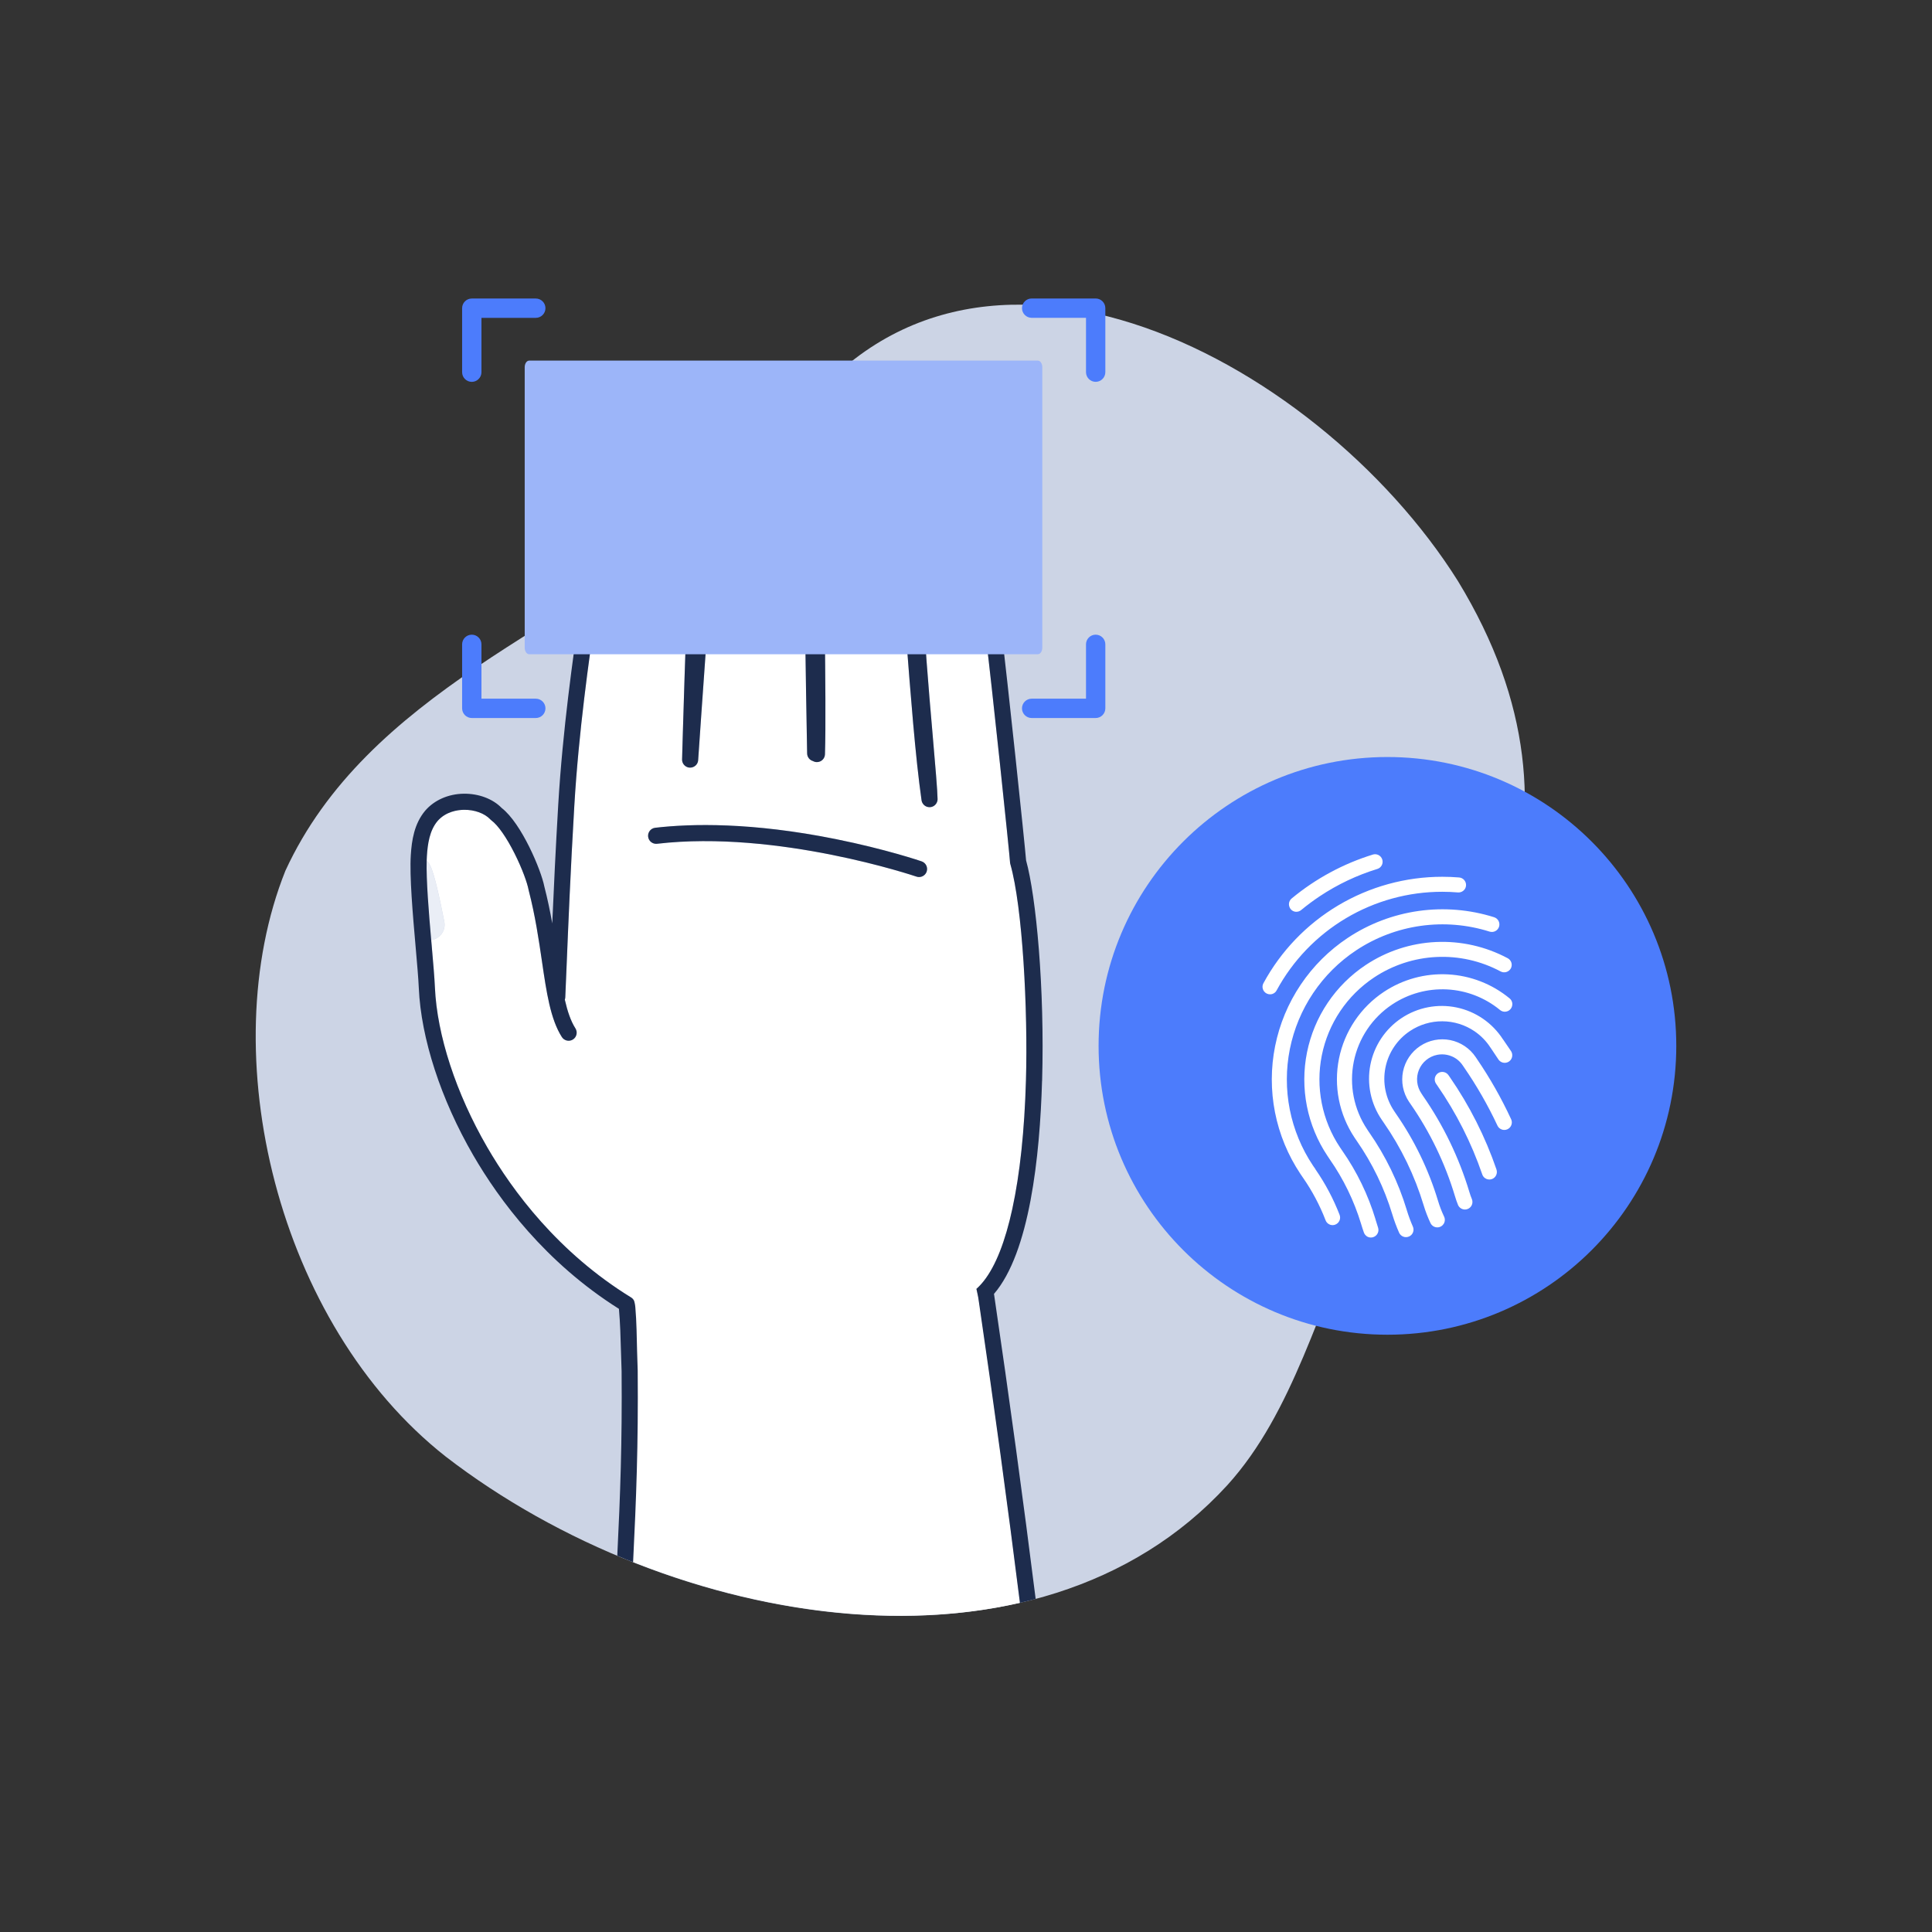 <svg width="204" height="204" viewBox="0 0 204 204" fill="none" xmlns="http://www.w3.org/2000/svg">
<rect x="0" y="0" width="204" height="204" fill="#333333" stroke="none"/>
<g clip-path="url(#clip0_9586_53197)">
<path d="M143.87 128.113C139.263 137.825 136.604 149.102 129.588 156.825C109.489 178.796 70.77 172.076 47.07 153.806C29.262 139.795 22.424 111.227 30.136 91.939C38.744 73.271 60.079 66.104 75.84 53.645C78.415 51.609 80.659 49.228 82.506 46.506C101.043 17.613 138.957 37.487 153.941 61.348C169.715 87.244 155.843 106.922 143.87 128.113Z" fill="#CCD4E5"/>
<path d="M106.895 127.627C107.695 123.945 108.177 119.389 108.331 114.085C108.546 106.626 107.976 95.767 106.679 91.23C106.679 91.227 106.678 91.224 106.677 91.221C106.672 91.204 106.668 91.187 106.665 91.169C106.663 91.157 106.66 91.146 106.658 91.135C106.656 91.121 106.654 91.107 106.653 91.093C106.651 91.078 106.649 91.063 106.648 91.047C106.648 91.044 106.648 91.042 106.648 91.039C106.607 90.245 104.735 72.319 104.05 66.84C103.86 65.311 103.494 63.111 102.536 61.661C101.885 60.674 100.836 60.199 99.864 60.449C99.217 60.616 98.609 61.183 98.236 61.966C97.847 62.783 97.718 63.733 97.62 64.636C97.473 65.987 98.053 72.687 98.477 77.578C98.765 80.899 98.992 83.522 98.999 84.372C98.999 84.381 98.999 84.389 98.998 84.397C98.998 84.413 98.998 84.43 98.996 84.447C98.996 84.459 98.994 84.471 98.992 84.482C98.99 84.498 98.988 84.514 98.985 84.531C98.983 84.543 98.98 84.556 98.977 84.568C98.974 84.582 98.97 84.596 98.966 84.61C98.962 84.624 98.958 84.637 98.953 84.65C98.95 84.663 98.945 84.676 98.94 84.688C98.935 84.701 98.929 84.715 98.922 84.728C98.917 84.74 98.911 84.751 98.906 84.762C98.899 84.776 98.892 84.789 98.885 84.802C98.879 84.812 98.872 84.823 98.866 84.834C98.858 84.847 98.85 84.859 98.841 84.87C98.834 84.881 98.827 84.891 98.819 84.902C98.81 84.913 98.801 84.924 98.792 84.934C98.783 84.945 98.775 84.955 98.765 84.965C98.756 84.975 98.746 84.984 98.737 84.992C98.726 85.002 98.717 85.012 98.706 85.022C98.696 85.03 98.686 85.038 98.676 85.046C98.665 85.055 98.653 85.064 98.641 85.073C98.63 85.081 98.62 85.088 98.609 85.094C98.598 85.102 98.585 85.11 98.573 85.117C98.561 85.124 98.549 85.13 98.537 85.137C98.525 85.143 98.512 85.15 98.5 85.154C98.487 85.16 98.473 85.166 98.459 85.172C98.447 85.177 98.436 85.181 98.424 85.185C98.408 85.19 98.392 85.195 98.377 85.2C98.366 85.203 98.354 85.206 98.343 85.209C98.326 85.212 98.31 85.215 98.293 85.218C98.285 85.219 98.277 85.222 98.269 85.223C98.266 85.223 98.264 85.223 98.261 85.223C98.226 85.228 98.192 85.231 98.156 85.231H98.151C98.151 85.231 98.149 85.231 98.148 85.231C98.119 85.231 98.092 85.229 98.064 85.226C98.06 85.226 98.057 85.225 98.053 85.224C98.031 85.221 98.007 85.218 97.984 85.213C97.976 85.211 97.968 85.21 97.959 85.207C97.941 85.204 97.925 85.2 97.908 85.195C97.897 85.192 97.887 85.188 97.876 85.185C97.862 85.18 97.848 85.175 97.834 85.169C97.823 85.164 97.812 85.16 97.801 85.155C97.788 85.15 97.775 85.144 97.763 85.137C97.752 85.131 97.741 85.125 97.73 85.119C97.718 85.112 97.707 85.105 97.695 85.097C97.685 85.091 97.674 85.085 97.664 85.078C97.652 85.069 97.641 85.06 97.629 85.051C97.62 85.044 97.611 85.037 97.602 85.031C97.59 85.02 97.578 85.009 97.566 84.998C97.559 84.991 97.552 84.985 97.545 84.978C97.531 84.965 97.519 84.95 97.506 84.935C97.502 84.93 97.497 84.925 97.493 84.921C97.46 84.88 97.429 84.836 97.404 84.79C97.401 84.785 97.399 84.779 97.396 84.773C97.387 84.755 97.377 84.738 97.369 84.719C97.365 84.708 97.362 84.698 97.357 84.688C97.351 84.674 97.346 84.66 97.341 84.645C97.337 84.633 97.333 84.619 97.329 84.606C97.325 84.593 97.322 84.582 97.319 84.569C97.316 84.555 97.313 84.541 97.311 84.526C97.309 84.518 97.308 84.509 97.306 84.5C96.66 79.998 96.135 73.16 95.672 67.127C95.363 63.09 95.071 59.275 94.786 56.759L94.783 56.729C94.484 54.089 94.305 52.496 93.386 50.699C92.759 49.474 91.207 48.747 89.928 49.078C89.109 49.291 88.342 50.002 87.877 50.981C87.403 51.982 87.247 53.132 87.13 54.224C86.978 55.636 87.036 61.15 87.092 66.482C87.145 71.495 87.199 76.68 87.109 79.647C87.095 80.108 86.717 80.471 86.259 80.471C86.25 80.471 86.241 80.471 86.232 80.471C86.09 80.467 85.956 80.427 85.84 80.361C85.492 80.261 85.233 79.943 85.225 79.561C85.096 72.924 84.881 57.999 84.824 50.689C84.807 48.422 84.787 45.852 83.588 43.831C83.149 43.09 82.512 42.46 81.797 42.055C81.285 41.765 80.49 41.458 79.614 41.643C78.661 41.844 77.75 42.624 77.177 43.727C76.597 44.842 76.374 46.135 76.195 47.364C75.757 50.366 73.739 79.965 73.72 80.264C73.72 80.273 73.718 80.282 73.717 80.29C73.716 80.304 73.714 80.318 73.712 80.331C73.71 80.344 73.707 80.358 73.704 80.372C73.701 80.386 73.698 80.4 73.695 80.413C73.692 80.426 73.688 80.439 73.684 80.452C73.68 80.465 73.677 80.479 73.671 80.493C73.668 80.505 73.663 80.516 73.658 80.528C73.652 80.542 73.647 80.556 73.64 80.569C73.635 80.579 73.629 80.59 73.623 80.601C73.617 80.614 73.61 80.627 73.602 80.64C73.596 80.65 73.589 80.66 73.582 80.67C73.574 80.683 73.566 80.694 73.558 80.706C73.551 80.716 73.543 80.726 73.535 80.736C73.526 80.746 73.517 80.758 73.508 80.768C73.499 80.779 73.489 80.789 73.479 80.799C73.47 80.807 73.462 80.816 73.453 80.824C73.439 80.838 73.424 80.85 73.408 80.862C73.403 80.866 73.398 80.871 73.394 80.875C73.266 80.975 73.109 81.038 72.939 81.052C72.933 81.052 72.928 81.052 72.922 81.052C72.905 81.053 72.888 81.054 72.872 81.054C72.866 81.054 72.861 81.054 72.855 81.054C72.853 81.054 72.85 81.054 72.848 81.054C72.845 81.054 72.841 81.054 72.838 81.054C72.83 81.054 72.822 81.054 72.814 81.054C72.805 81.054 72.797 81.052 72.788 81.051C72.773 81.05 72.759 81.048 72.744 81.046C72.73 81.044 72.716 81.041 72.703 81.039C72.688 81.036 72.674 81.033 72.66 81.029C72.647 81.026 72.634 81.022 72.621 81.018C72.607 81.014 72.594 81.009 72.581 81.004C72.568 80.999 72.555 80.994 72.543 80.988C72.53 80.983 72.517 80.977 72.505 80.971C72.492 80.966 72.48 80.959 72.468 80.952C72.456 80.946 72.444 80.939 72.433 80.932C72.421 80.925 72.409 80.917 72.397 80.909C72.386 80.902 72.376 80.895 72.365 80.887C72.354 80.879 72.343 80.87 72.332 80.861C72.322 80.853 72.312 80.845 72.302 80.835C72.292 80.826 72.282 80.816 72.272 80.806C72.263 80.796 72.253 80.787 72.244 80.777C72.235 80.767 72.226 80.757 72.217 80.746C72.208 80.736 72.2 80.725 72.191 80.714C72.183 80.703 72.175 80.692 72.168 80.681C72.16 80.67 72.152 80.658 72.145 80.645C72.138 80.634 72.132 80.623 72.125 80.612C72.118 80.599 72.111 80.586 72.105 80.573C72.099 80.562 72.094 80.55 72.09 80.537C72.084 80.524 72.079 80.511 72.074 80.498C72.069 80.485 72.065 80.472 72.061 80.46C72.057 80.446 72.053 80.433 72.049 80.419C72.045 80.405 72.042 80.392 72.039 80.378C72.037 80.364 72.034 80.351 72.032 80.338C72.03 80.323 72.028 80.308 72.026 80.293C72.025 80.28 72.023 80.267 72.023 80.253C72.023 80.238 72.022 80.223 72.022 80.208C72.022 80.199 72.022 80.191 72.022 80.182C72.026 80.034 72.428 65.249 72.81 58.352C72.931 56.152 73.068 53.66 72.031 51.648C71.345 50.319 69.843 49.092 68.302 49.316C67.352 49.455 66.404 50.157 65.765 51.196C65.118 52.248 64.808 53.498 64.548 54.689C63.898 57.649 63.469 60.717 63.053 63.683C62.996 64.09 62.927 64.576 62.846 65.132C62.238 69.347 61.107 77.192 60.642 85.083C60.245 91.813 59.995 97.911 59.83 101.945C59.775 103.286 59.728 104.443 59.688 105.31C59.684 105.396 59.667 105.479 59.64 105.556C59.917 106.773 60.263 107.809 60.759 108.586C61.011 108.982 60.895 109.508 60.499 109.76C60.103 110.013 59.578 109.897 59.325 109.501C58.121 107.613 57.708 104.796 57.229 101.533C56.896 99.263 56.519 96.69 55.821 93.997C55.816 93.978 55.812 93.96 55.809 93.94C55.681 93.258 55.164 91.769 54.331 90.113C53.479 88.418 52.591 87.149 51.897 86.632C51.855 86.602 51.817 86.567 51.783 86.53C51.176 85.88 50.096 85.487 48.97 85.509C48.31 85.521 47.074 85.691 46.199 86.696C45.351 87.703 45.156 89.126 45.075 90.386C45.066 90.532 45.06 90.689 45.055 90.853C45.202 91.012 45.332 91.196 45.438 91.407C45.898 92.326 46.523 95.289 46.918 97.329C47.099 98.265 46.45 99.13 45.532 99.265C45.55 99.468 45.568 99.671 45.585 99.869C45.742 101.652 45.876 103.191 45.922 104.246C46.143 109.302 48.155 115.456 51.442 121.127C54.123 125.755 58.936 132.265 66.634 136.997C66.774 137.082 66.879 137.202 66.948 137.338C67.001 137.446 66.985 137.576 66.99 137.696C66.993 137.77 67.034 138.034 67.038 138.094C67.133 139.683 67.128 158.17 66.793 164.911C80.076 170.181 94.822 172.199 107.702 169.24C106.428 159.074 105.033 148.607 103.465 137.933C103.334 137.117 103.104 136.092 103.107 136.09C104.715 134.669 105.991 131.82 106.903 127.624L106.895 127.627ZM97.847 92.032C97.726 92.385 97.396 92.607 97.042 92.607C96.951 92.607 96.858 92.592 96.767 92.56C96.622 92.511 82.106 87.61 69.379 89.093C68.914 89.148 68.49 88.813 68.436 88.346C68.382 87.879 68.716 87.457 69.183 87.403C72.972 86.962 79.354 86.809 88.233 88.597C93.533 89.663 97.166 90.899 97.318 90.951C97.763 91.103 97.999 91.587 97.847 92.031V92.032Z" fill="white"/>
<path d="M45.525 99.269C46.443 99.134 47.091 98.269 46.91 97.333C46.516 95.293 45.891 92.329 45.431 91.411C45.325 91.2 45.196 91.016 45.047 90.857C44.986 92.931 45.269 96.34 45.524 99.269H45.525Z" fill="#EAEEF6"/>
<path d="M110.031 114.134C109.8 122.118 108.716 132.261 104.951 136.629C104.959 136.659 104.966 136.691 104.971 136.723C106.561 147.517 108.065 158.534 109.356 168.83C109.133 168.89 108.909 168.948 108.685 169.004C108.356 169.087 108.026 169.168 107.694 169.243C106.42 159.077 104.937 148.201 103.369 137.527C103.341 137.341 103.315 137.156 103.287 136.97C103.263 136.806 103.096 136.095 103.099 136.093C103.375 135.848 103.642 135.562 103.899 135.233C105.135 133.652 106.14 131.102 106.895 127.626C107.694 123.944 108.177 119.388 108.33 114.084C108.545 106.625 107.976 95.766 106.678 91.229C106.678 91.226 106.677 91.223 106.676 91.22C106.672 91.204 106.668 91.186 106.665 91.168C106.663 91.156 106.66 91.145 106.658 91.134C106.656 91.12 106.654 91.106 106.653 91.092C106.651 91.077 106.649 91.062 106.648 91.046C106.648 91.043 106.648 91.041 106.648 91.038C106.607 90.244 104.735 72.319 104.05 66.839C103.859 65.31 103.494 63.11 102.536 61.66C101.884 60.673 100.836 60.198 99.864 60.448C99.216 60.615 98.608 61.182 98.236 61.965C97.847 62.782 97.718 63.732 97.62 64.635C97.472 65.986 98.053 72.686 98.477 77.577C98.764 80.898 98.991 83.521 98.998 84.371C98.998 84.38 98.998 84.388 98.997 84.396C98.997 84.413 98.997 84.429 98.995 84.446C98.995 84.458 98.993 84.469 98.991 84.481C98.99 84.497 98.987 84.514 98.984 84.529C98.983 84.542 98.98 84.555 98.977 84.567C98.974 84.582 98.97 84.595 98.966 84.609C98.962 84.623 98.958 84.636 98.953 84.649C98.949 84.662 98.944 84.675 98.939 84.687C98.934 84.701 98.928 84.714 98.922 84.727C98.917 84.739 98.911 84.75 98.906 84.761C98.899 84.775 98.892 84.788 98.884 84.801C98.878 84.811 98.871 84.822 98.866 84.833C98.858 84.846 98.85 84.858 98.841 84.87C98.833 84.88 98.826 84.89 98.819 84.901C98.81 84.912 98.801 84.922 98.792 84.933C98.783 84.944 98.774 84.954 98.764 84.964C98.756 84.974 98.746 84.983 98.737 84.991C98.726 85.001 98.716 85.011 98.706 85.021C98.696 85.029 98.686 85.037 98.676 85.045C98.664 85.054 98.652 85.063 98.641 85.072C98.63 85.08 98.62 85.087 98.609 85.094C98.597 85.101 98.585 85.109 98.573 85.116C98.561 85.123 98.549 85.129 98.537 85.136C98.525 85.142 98.512 85.148 98.5 85.153C98.486 85.159 98.473 85.165 98.459 85.171C98.447 85.176 98.435 85.18 98.424 85.184C98.408 85.189 98.392 85.194 98.376 85.199C98.365 85.202 98.354 85.204 98.343 85.207C98.326 85.211 98.309 85.214 98.293 85.217C98.285 85.218 98.277 85.221 98.269 85.222C98.266 85.222 98.263 85.222 98.26 85.222C98.226 85.227 98.192 85.23 98.155 85.23H98.15C98.15 85.23 98.148 85.23 98.147 85.23C98.119 85.23 98.091 85.228 98.064 85.225C98.06 85.225 98.057 85.224 98.053 85.223C98.03 85.22 98.007 85.217 97.984 85.212C97.975 85.21 97.968 85.209 97.959 85.207C97.941 85.203 97.924 85.199 97.908 85.194C97.897 85.191 97.887 85.187 97.876 85.184C97.861 85.179 97.848 85.174 97.834 85.168C97.823 85.163 97.811 85.159 97.8 85.154C97.788 85.148 97.775 85.143 97.762 85.136C97.751 85.13 97.74 85.124 97.73 85.118C97.718 85.111 97.706 85.104 97.694 85.097C97.684 85.09 97.674 85.084 97.664 85.077C97.652 85.068 97.64 85.059 97.629 85.05C97.62 85.043 97.611 85.037 97.602 85.03C97.589 85.019 97.577 85.008 97.566 84.997C97.559 84.99 97.552 84.984 97.545 84.978C97.531 84.964 97.519 84.949 97.506 84.934C97.502 84.929 97.497 84.924 97.493 84.92C97.46 84.879 97.429 84.835 97.403 84.789C97.401 84.784 97.399 84.778 97.396 84.772C97.387 84.754 97.377 84.737 97.369 84.718C97.364 84.707 97.361 84.698 97.356 84.687C97.35 84.673 97.346 84.659 97.341 84.644C97.337 84.632 97.333 84.618 97.329 84.605C97.325 84.592 97.322 84.581 97.319 84.568C97.316 84.554 97.313 84.54 97.311 84.526C97.309 84.517 97.307 84.508 97.306 84.499C96.66 79.997 96.135 73.159 95.672 67.126C95.363 63.089 95.071 59.274 94.786 56.758L94.783 56.728C94.484 54.088 94.304 52.495 93.386 50.698C92.759 49.472 91.207 48.746 89.928 49.078C89.108 49.29 88.342 50.001 87.877 50.98C87.402 51.981 87.247 53.131 87.13 54.224C86.978 55.636 87.036 61.149 87.092 66.481C87.145 71.494 87.199 76.679 87.109 79.646C87.095 80.107 86.716 80.47 86.259 80.47C86.25 80.47 86.241 80.47 86.232 80.47C86.09 80.466 85.956 80.426 85.84 80.36C85.491 80.26 85.233 79.942 85.225 79.56C85.095 72.923 84.881 57.998 84.824 50.688C84.806 48.421 84.787 45.851 83.588 43.83C83.149 43.089 82.512 42.459 81.796 42.054C81.285 41.764 80.49 41.457 79.613 41.642C78.661 41.843 77.75 42.623 77.176 43.726C76.597 44.841 76.374 46.134 76.195 47.363C75.756 50.365 73.739 79.964 73.719 80.263C73.719 80.272 73.717 80.281 73.716 80.29C73.716 80.303 73.713 80.317 73.712 80.33C73.71 80.344 73.707 80.357 73.704 80.371C73.701 80.385 73.698 80.398 73.695 80.412C73.692 80.425 73.688 80.438 73.684 80.451C73.68 80.464 73.676 80.478 73.671 80.492C73.667 80.504 73.662 80.516 73.657 80.527C73.652 80.541 73.647 80.555 73.64 80.568C73.635 80.578 73.629 80.589 73.623 80.6C73.616 80.613 73.609 80.626 73.602 80.639C73.596 80.649 73.589 80.659 73.582 80.669C73.574 80.681 73.566 80.693 73.557 80.705C73.55 80.715 73.543 80.725 73.535 80.735C73.526 80.745 73.517 80.757 73.508 80.767C73.498 80.778 73.489 80.788 73.479 80.797C73.47 80.806 73.462 80.815 73.453 80.823C73.438 80.837 73.424 80.85 73.408 80.861C73.403 80.865 73.398 80.87 73.393 80.874C73.265 80.974 73.108 81.037 72.938 81.051C72.932 81.051 72.927 81.051 72.921 81.051C72.905 81.052 72.888 81.053 72.871 81.053C72.865 81.053 72.861 81.053 72.855 81.053C72.853 81.053 72.85 81.053 72.848 81.053C72.845 81.053 72.841 81.053 72.838 81.053C72.83 81.053 72.821 81.053 72.813 81.053C72.805 81.053 72.797 81.051 72.788 81.05C72.773 81.049 72.758 81.047 72.744 81.045C72.73 81.043 72.716 81.04 72.702 81.038C72.688 81.035 72.674 81.032 72.66 81.028C72.646 81.025 72.634 81.022 72.621 81.017C72.607 81.013 72.593 81.008 72.581 81.003C72.568 80.998 72.555 80.993 72.542 80.987C72.529 80.982 72.517 80.976 72.505 80.97C72.492 80.965 72.479 80.958 72.468 80.951C72.456 80.945 72.444 80.938 72.432 80.931C72.42 80.924 72.409 80.916 72.397 80.909C72.386 80.901 72.375 80.894 72.364 80.886C72.354 80.878 72.343 80.869 72.332 80.86C72.322 80.852 72.311 80.844 72.302 80.834C72.292 80.825 72.282 80.815 72.272 80.805C72.262 80.796 72.252 80.786 72.243 80.776C72.235 80.766 72.226 80.756 72.217 80.745C72.208 80.735 72.199 80.724 72.19 80.713C72.183 80.702 72.175 80.691 72.168 80.681C72.16 80.669 72.152 80.657 72.144 80.644C72.137 80.633 72.132 80.622 72.125 80.611C72.118 80.598 72.111 80.585 72.105 80.573C72.099 80.561 72.094 80.549 72.089 80.536C72.083 80.523 72.078 80.51 72.073 80.497C72.069 80.484 72.065 80.471 72.061 80.459C72.057 80.445 72.053 80.432 72.049 80.418C72.045 80.404 72.042 80.391 72.039 80.377C72.036 80.363 72.034 80.35 72.031 80.337C72.029 80.322 72.027 80.307 72.025 80.292C72.024 80.279 72.022 80.266 72.022 80.252C72.022 80.237 72.021 80.222 72.021 80.207C72.021 80.198 72.021 80.19 72.021 80.181C72.025 80.033 72.428 65.248 72.809 58.35C72.93 56.151 73.068 53.658 72.03 51.647C71.344 50.318 69.843 49.091 68.301 49.315C67.352 49.454 66.404 50.156 65.765 51.195C65.118 52.247 64.808 53.497 64.548 54.688C63.898 57.648 63.469 60.716 63.053 63.682C62.996 64.089 62.926 64.575 62.846 65.131C62.237 69.346 61.106 77.191 60.642 85.082C60.245 91.812 59.995 97.91 59.83 101.944C59.775 103.285 59.728 104.442 59.688 105.309C59.684 105.395 59.667 105.478 59.639 105.555C59.916 106.772 60.262 107.808 60.759 108.585C61.011 108.981 60.895 109.507 60.499 109.759C60.103 110.012 59.578 109.896 59.325 109.5C58.12 107.612 57.708 104.795 57.229 101.532C56.896 99.262 56.519 96.689 55.821 93.996C55.816 93.977 55.812 93.959 55.808 93.939C55.681 93.257 55.164 91.769 54.33 90.112C53.478 88.417 52.591 87.148 51.896 86.631C51.855 86.601 51.817 86.567 51.782 86.529C51.176 85.879 50.095 85.487 48.97 85.508C48.31 85.52 47.074 85.69 46.198 86.695C45.351 87.702 45.156 89.125 45.075 90.385C45.066 90.531 45.059 90.688 45.054 90.852C44.993 92.926 45.276 96.335 45.531 99.264C45.549 99.467 45.566 99.67 45.584 99.868C45.74 101.651 45.875 103.19 45.921 104.245C46.142 109.301 48.154 115.455 51.44 121.126C54.122 125.754 58.935 132.264 66.633 136.996C66.772 137.081 66.877 137.201 66.946 137.337C67.052 137.621 67.082 137.989 67.087 138.049C67.222 139.593 67.23 141.177 67.271 142.681C67.29 143.356 67.309 144.054 67.336 144.739C67.336 144.747 67.336 144.756 67.336 144.765C67.401 152.573 67.184 158.211 66.849 164.953C66.586 164.849 66.322 164.743 66.06 164.636C65.766 164.516 65.472 164.394 65.179 164.271C65.496 157.823 65.698 152.316 65.635 144.794C65.608 144.104 65.588 143.405 65.57 142.729C65.529 141.249 65.487 139.719 65.355 138.227C65.355 138.218 65.355 138.21 65.355 138.202C57.582 133.308 52.703 126.7 49.968 121.98C46.549 116.078 44.454 109.642 44.221 104.319C44.177 103.301 44.043 101.779 43.889 100.017C43.581 96.509 43.234 92.532 43.377 90.277C43.475 88.738 43.733 86.979 44.901 85.594C44.904 85.591 44.906 85.588 44.909 85.585C45.864 84.484 47.333 83.837 48.94 83.808C50.527 83.782 52.03 84.342 52.973 85.315C55.074 86.942 57.138 91.874 57.474 93.597C57.822 94.941 58.09 96.248 58.313 97.5C58.467 93.935 58.671 89.609 58.943 84.983C59.412 77.021 60.55 69.129 61.161 64.889C61.241 64.336 61.311 63.852 61.368 63.446C61.788 60.448 62.223 57.347 62.886 54.325C63.166 53.05 63.53 51.583 64.317 50.304C65.23 48.82 66.593 47.846 68.056 47.632C69.155 47.471 70.285 47.739 71.324 48.407C72.241 48.996 73.028 49.87 73.543 50.867C73.748 51.266 73.915 51.676 74.052 52.094C74.253 49.606 74.418 47.772 74.513 47.115C74.705 45.802 74.967 44.289 75.669 42.94C76.487 41.366 77.797 40.286 79.263 39.975C81.717 39.458 83.984 41.159 85.053 42.96C86.334 45.12 86.489 47.697 86.52 49.905C87.22 48.637 88.29 47.742 89.503 47.428C91.545 46.898 93.916 47.993 94.903 49.92C95.963 51.993 96.167 53.799 96.476 56.534L96.479 56.563C96.614 57.756 96.75 59.231 96.889 60.878C97.494 59.816 98.407 59.066 99.442 58.799C101.127 58.363 102.899 59.117 103.958 60.719C105.1 62.448 105.511 64.784 105.741 66.625C106.359 71.569 108.207 89.09 108.344 90.847C109.401 94.646 110.319 104.333 110.036 114.13L110.031 114.134ZM97.318 90.952C97.166 90.9 93.533 89.664 88.233 88.597C79.353 86.811 72.972 86.963 69.183 87.404C68.716 87.458 68.382 87.88 68.436 88.347C68.49 88.814 68.913 89.148 69.379 89.094C82.106 87.611 96.621 92.512 96.767 92.561C96.858 92.593 96.951 92.608 97.042 92.608C97.396 92.608 97.726 92.385 97.847 92.033C97.999 91.589 97.762 91.105 97.318 90.953V90.952Z" fill="#1D2C4D"/>
<path d="M176.999 110.433C176.999 127.277 163.345 140.933 146.5 140.933C129.654 140.933 116 127.278 116 110.433C116 93.588 129.654 79.934 146.5 79.934C163.345 79.934 176.999 93.588 176.999 110.433Z" fill="#4C7CFC"/>
<path d="M141.45 128.282C141.488 128.38 141.505 128.484 141.501 128.588C141.498 128.693 141.475 128.796 141.432 128.891C141.388 128.986 141.327 129.073 141.251 129.145C141.174 129.216 141.085 129.272 140.988 129.31C140.897 129.344 140.803 129.362 140.706 129.362C140.548 129.362 140.394 129.313 140.263 129.223C140.128 129.132 140.025 129 139.968 128.847C139.354 127.259 138.554 125.75 137.583 124.352L137.504 124.238L137.304 123.943C135.995 121.978 135.086 119.776 134.629 117.46C134.172 115.144 134.176 112.761 134.642 110.447C135.107 108.133 136.023 105.934 137.34 103.975C138.656 102.015 140.346 100.335 142.312 99.029C144.562 97.537 147.117 96.566 149.791 96.189C152.465 95.812 155.188 96.038 157.764 96.85C157.965 96.913 158.133 97.054 158.232 97.241C158.329 97.427 158.348 97.647 158.286 97.848C158.223 98.049 158.082 98.218 157.894 98.315C157.708 98.412 157.489 98.432 157.287 98.369C154.938 97.626 152.453 97.419 150.013 97.762C147.573 98.105 145.241 98.99 143.188 100.353C141.395 101.543 139.856 103.075 138.657 104.86C137.457 106.645 136.622 108.65 136.198 110.76C135.775 112.868 135.771 115.041 136.187 117.151C136.604 119.261 137.432 121.269 138.626 123.058C138.691 123.151 138.777 123.28 138.894 123.447C138.894 123.452 138.894 123.457 138.894 123.462C139.934 124.962 140.793 126.581 141.452 128.284L141.45 128.282ZM136.429 96.131C136.547 96.216 136.687 96.266 136.832 96.275H136.882C137.067 96.275 137.246 96.211 137.387 96.094C138.017 95.574 138.672 95.088 139.352 94.635C141.234 93.383 143.287 92.41 145.448 91.747C145.545 91.716 145.636 91.664 145.714 91.598C145.793 91.531 145.856 91.449 145.903 91.358C145.973 91.219 146.002 91.063 145.985 90.909C145.968 90.754 145.906 90.608 145.808 90.488C145.709 90.368 145.577 90.28 145.429 90.234C145.281 90.188 145.122 90.186 144.973 90.23C141.835 91.197 138.918 92.773 136.389 94.868C136.263 94.972 136.172 95.112 136.128 95.271C136.086 95.428 136.093 95.595 136.15 95.747C136.2 95.901 136.297 96.036 136.429 96.131ZM134.61 104.81C134.689 104.743 134.754 104.662 134.801 104.57C136.509 101.42 139.036 98.79 142.116 96.958C145.195 95.126 148.713 94.16 152.295 94.163C152.842 94.163 153.39 94.187 153.917 94.23C154.023 94.242 154.13 94.232 154.231 94.201C154.333 94.173 154.429 94.122 154.51 94.054C154.592 93.988 154.661 93.908 154.711 93.815C154.761 93.72 154.79 93.615 154.799 93.508C154.807 93.403 154.794 93.296 154.761 93.195C154.727 93.094 154.674 93.001 154.604 92.921C154.535 92.842 154.451 92.777 154.357 92.731C154.263 92.684 154.161 92.658 154.055 92.651C153.469 92.603 152.877 92.579 152.295 92.579C148.427 92.577 144.629 93.621 141.304 95.599C137.979 97.577 135.25 100.417 133.406 103.817C133.355 103.91 133.324 104.011 133.312 104.115C133.302 104.219 133.312 104.324 133.344 104.425C133.373 104.525 133.422 104.618 133.489 104.699C133.564 104.79 133.657 104.864 133.764 104.914C133.87 104.964 133.987 104.991 134.104 104.99C134.185 104.991 134.265 104.98 134.343 104.956C134.441 104.925 134.532 104.874 134.61 104.808V104.81ZM158.792 109.878C158.785 109.863 158.776 109.847 158.765 109.833L158.688 109.731C158.136 108.877 157.421 108.141 156.582 107.565C155.744 106.99 154.798 106.586 153.803 106.379C152.807 106.172 151.781 106.164 150.782 106.357C149.784 106.549 148.834 106.938 147.987 107.501C147.14 108.064 146.413 108.79 145.849 109.636C145.285 110.482 144.893 111.431 144.699 112.429C144.504 113.427 144.51 114.454 144.716 115.45C144.921 116.446 145.323 117.391 145.896 118.231C145.941 118.299 146.008 118.395 146.091 118.516C147.952 121.189 149.379 124.138 150.321 127.256C150.517 127.909 150.763 128.547 151.055 129.163C151.122 129.295 151.225 129.406 151.351 129.483C151.478 129.56 151.622 129.6 151.771 129.599C151.903 129.599 152.034 129.564 152.15 129.5C152.266 129.435 152.364 129.343 152.436 129.231C152.507 129.119 152.549 128.99 152.558 128.858C152.567 128.725 152.542 128.592 152.486 128.471C152.23 127.932 152.014 127.374 151.844 126.802C150.854 123.521 149.355 120.416 147.4 117.6C147.331 117.501 147.278 117.426 147.24 117.361L147.221 117.332C146.769 116.668 146.454 115.92 146.293 115.133C146.132 114.346 146.13 113.535 146.285 112.747C146.44 111.958 146.751 111.209 147.198 110.541C147.645 109.873 148.221 109.301 148.891 108.857C149.901 108.186 151.089 107.831 152.301 107.838C153.514 107.844 154.698 108.212 155.701 108.894C156.366 109.348 156.933 109.929 157.371 110.605L157.452 110.722C157.691 111.082 157.96 111.469 158.23 111.886C158.319 112.012 158.442 112.109 158.585 112.167C158.729 112.224 158.885 112.239 159.036 112.209C159.188 112.18 159.327 112.107 159.437 111.999C159.548 111.892 159.625 111.755 159.66 111.605C159.706 111.4 159.671 111.186 159.562 111.006C159.306 110.637 159.052 110.251 158.792 109.876V109.878ZM158.018 123.498C156.828 120.029 155.167 116.739 153.08 113.721L152.951 113.536C152.834 113.361 152.652 113.239 152.446 113.198C152.239 113.156 152.025 113.198 151.849 113.314C151.761 113.373 151.685 113.449 151.626 113.537C151.567 113.624 151.527 113.724 151.507 113.828C151.488 113.933 151.489 114.04 151.511 114.144C151.534 114.248 151.576 114.346 151.637 114.433L151.768 114.623C153.772 117.518 155.368 120.675 156.511 124.006C156.563 124.164 156.664 124.3 156.8 124.397C156.902 124.471 157.02 124.519 157.145 124.538C157.27 124.557 157.396 124.545 157.515 124.505C157.715 124.437 157.879 124.293 157.972 124.105C158.065 123.916 158.081 123.698 158.015 123.498H158.017H158.018ZM145.245 128.778C145.246 128.772 145.246 128.765 145.245 128.759C144.463 126.169 143.276 123.719 141.728 121.501L141.49 121.15C140.546 119.736 139.892 118.15 139.563 116.482C139.234 114.815 139.236 113.099 139.571 111.433C139.906 109.766 140.565 108.182 141.512 106.771C142.459 105.36 143.676 104.15 145.092 103.209C147.049 101.909 149.322 101.163 151.669 101.049C154.015 100.935 156.35 101.457 158.424 102.561C158.517 102.614 158.621 102.649 158.727 102.663C158.833 102.676 158.941 102.667 159.044 102.639C159.147 102.608 159.244 102.558 159.328 102.492C159.41 102.426 159.479 102.345 159.531 102.253C159.58 102.16 159.609 102.058 159.619 101.952C159.629 101.846 159.616 101.739 159.584 101.638C159.551 101.537 159.498 101.444 159.428 101.364C159.363 101.285 159.281 101.221 159.19 101.175C156.861 99.932 154.239 99.343 151.603 99.468C148.966 99.594 146.413 100.431 144.212 101.891C142.622 102.946 141.255 104.305 140.19 105.889C139.124 107.473 138.383 109.252 138.006 111.124C137.63 112.996 137.626 114.923 137.995 116.796C138.365 118.669 139.1 120.45 140.159 122.039L140.233 122.149L140.405 122.407C141.857 124.488 142.973 126.784 143.712 129.212C143.806 129.527 143.906 129.839 144.013 130.14C144.047 130.238 144.1 130.33 144.17 130.407C144.238 130.483 144.319 130.547 144.409 130.593C144.503 130.638 144.606 130.665 144.71 130.67H144.755C144.844 130.67 144.933 130.654 145.017 130.624C145.216 130.555 145.378 130.41 145.47 130.221C145.517 130.127 145.544 130.024 145.549 129.919C145.555 129.816 145.54 129.711 145.506 129.613C145.422 129.351 145.334 129.07 145.246 128.779L145.245 128.778ZM155.95 111.817C155.944 111.805 155.937 111.793 155.928 111.784L155.826 111.631C155.203 110.696 154.234 110.045 153.133 109.824C152.031 109.603 150.886 109.828 149.951 110.451C149.016 111.074 148.365 112.043 148.144 113.144C147.923 114.246 148.148 115.391 148.771 116.326L148.935 116.565C151.002 119.544 152.587 122.83 153.63 126.304C153.725 126.627 153.836 126.945 153.964 127.258C154.029 127.393 154.13 127.507 154.257 127.588C154.384 127.669 154.53 127.712 154.679 127.714C154.783 127.714 154.885 127.694 154.98 127.654C155.169 127.578 155.321 127.432 155.405 127.246C155.492 127.054 155.499 126.835 155.426 126.638C155.321 126.385 155.229 126.126 155.152 125.863C154.06 122.237 152.404 118.806 150.242 115.697C150.177 115.602 150.125 115.528 150.087 115.459C149.841 115.098 149.688 114.681 149.642 114.247C149.596 113.813 149.659 113.373 149.824 112.97C149.989 112.566 150.253 112.208 150.59 111.931C150.927 111.653 151.328 111.463 151.756 111.379C152.1 111.311 152.454 111.313 152.798 111.384C153.141 111.454 153.467 111.592 153.757 111.789C154.042 111.987 154.284 112.238 154.472 112.528C154.499 112.569 154.586 112.7 154.589 112.7C155.93 114.647 157.108 116.701 158.111 118.841C158.153 118.937 158.215 119.024 158.291 119.095C158.368 119.167 158.458 119.223 158.557 119.26C158.656 119.299 158.763 119.315 158.869 119.31C158.974 119.307 159.078 119.283 159.172 119.239C159.267 119.194 159.353 119.133 159.424 119.055C159.498 118.973 159.554 118.879 159.591 118.776C159.624 118.678 159.638 118.574 159.635 118.47C159.628 118.368 159.602 118.268 159.558 118.175C158.533 115.96 157.327 113.833 155.95 111.817ZM148.544 127.787V127.772C147.658 124.843 146.315 122.071 144.566 119.559L144.511 119.482C144.446 119.387 144.394 119.31 144.356 119.244C143.662 118.204 143.181 117.039 142.939 115.813C142.696 114.588 142.698 113.327 142.945 112.102C143.191 110.878 143.676 109.713 144.373 108.677C145.069 107.64 145.963 106.751 147.004 106.059C148.713 104.924 150.741 104.368 152.79 104.473C154.839 104.578 156.799 105.339 158.383 106.642C158.463 106.71 158.557 106.761 158.657 106.793C158.857 106.854 159.074 106.834 159.26 106.738C159.355 106.689 159.438 106.621 159.505 106.539C159.573 106.458 159.623 106.362 159.653 106.261C159.684 106.159 159.695 106.052 159.685 105.947C159.673 105.846 159.644 105.748 159.596 105.658C159.547 105.566 159.479 105.485 159.399 105.419C157.552 103.897 155.264 103.008 152.873 102.885C150.483 102.761 148.115 103.409 146.122 104.732C144.907 105.538 143.864 106.576 143.051 107.785C142.237 108.995 141.671 110.353 141.383 111.782C141.096 113.21 141.093 114.681 141.374 116.112C141.655 117.542 142.216 118.903 143.023 120.116C143.056 120.168 143.099 120.233 143.151 120.307L143.249 120.45C144.905 122.829 146.176 125.454 147.015 128.229C147.213 128.885 147.452 129.529 147.73 130.156C147.772 130.251 147.831 130.337 147.907 130.409C147.983 130.482 148.071 130.538 148.168 130.575C148.26 130.613 148.358 130.631 148.457 130.63C148.567 130.63 148.677 130.608 148.777 130.563C148.872 130.522 148.959 130.462 149.031 130.387C149.104 130.312 149.161 130.223 149.198 130.126C149.237 130.029 149.255 129.926 149.253 129.822C149.251 129.717 149.229 129.614 149.186 129.519C148.939 128.954 148.725 128.375 148.545 127.786L148.544 127.787Z" fill="white"/>
<path d="M49.816 67.015C50.379 67.015 50.837 67.473 50.837 68.036V73.774H56.574C57.137 73.774 57.595 74.232 57.595 74.795C57.595 75.358 57.137 75.816 56.574 75.816H49.816C49.253 75.816 48.795 75.358 48.795 74.795V68.036C48.795 67.474 49.253 67.015 49.816 67.015ZM114.671 68.036V73.774H108.933C108.37 73.774 107.912 74.232 107.912 74.795C107.912 75.358 108.37 75.816 108.933 75.816H115.692C116.255 75.816 116.713 75.358 116.713 74.795V68.036C116.713 67.474 116.255 67.015 115.692 67.015C115.129 67.015 114.671 67.473 114.671 68.036ZM107.912 32.538C107.912 33.101 108.37 33.559 108.933 33.559H114.671V39.297C114.671 39.86 115.129 40.318 115.692 40.318C116.255 40.318 116.713 39.86 116.713 39.297V32.538C116.713 31.975 116.255 31.517 115.692 31.517H108.933C108.37 31.517 107.912 31.975 107.912 32.538ZM50.837 39.3V33.562H56.574C57.137 33.562 57.595 33.104 57.595 32.541C57.595 31.978 57.136 31.521 56.574 31.521H49.816C49.253 31.521 48.795 31.979 48.795 32.542V39.3C48.795 39.864 49.253 40.321 49.816 40.321C50.379 40.321 50.837 39.864 50.837 39.3Z" fill="#4C7CFC"/>
<g style="mix-blend-mode:multiply">
<path d="M110.057 38.776V68.381C110.057 68.767 109.846 69.08 109.586 69.08H55.875C55.615 69.08 55.404 68.767 55.404 68.381V38.776C55.404 38.39 55.615 38.077 55.875 38.077H109.586C109.846 38.077 110.057 38.39 110.057 38.776Z" fill="#9CB5F9"/>
</g>
</g>
<defs>
<clipPath id="clip0_9586_53197">
<rect width="150" height="150" fill="white" transform="translate(27 27)"/>
</clipPath>
</defs>
</svg>
